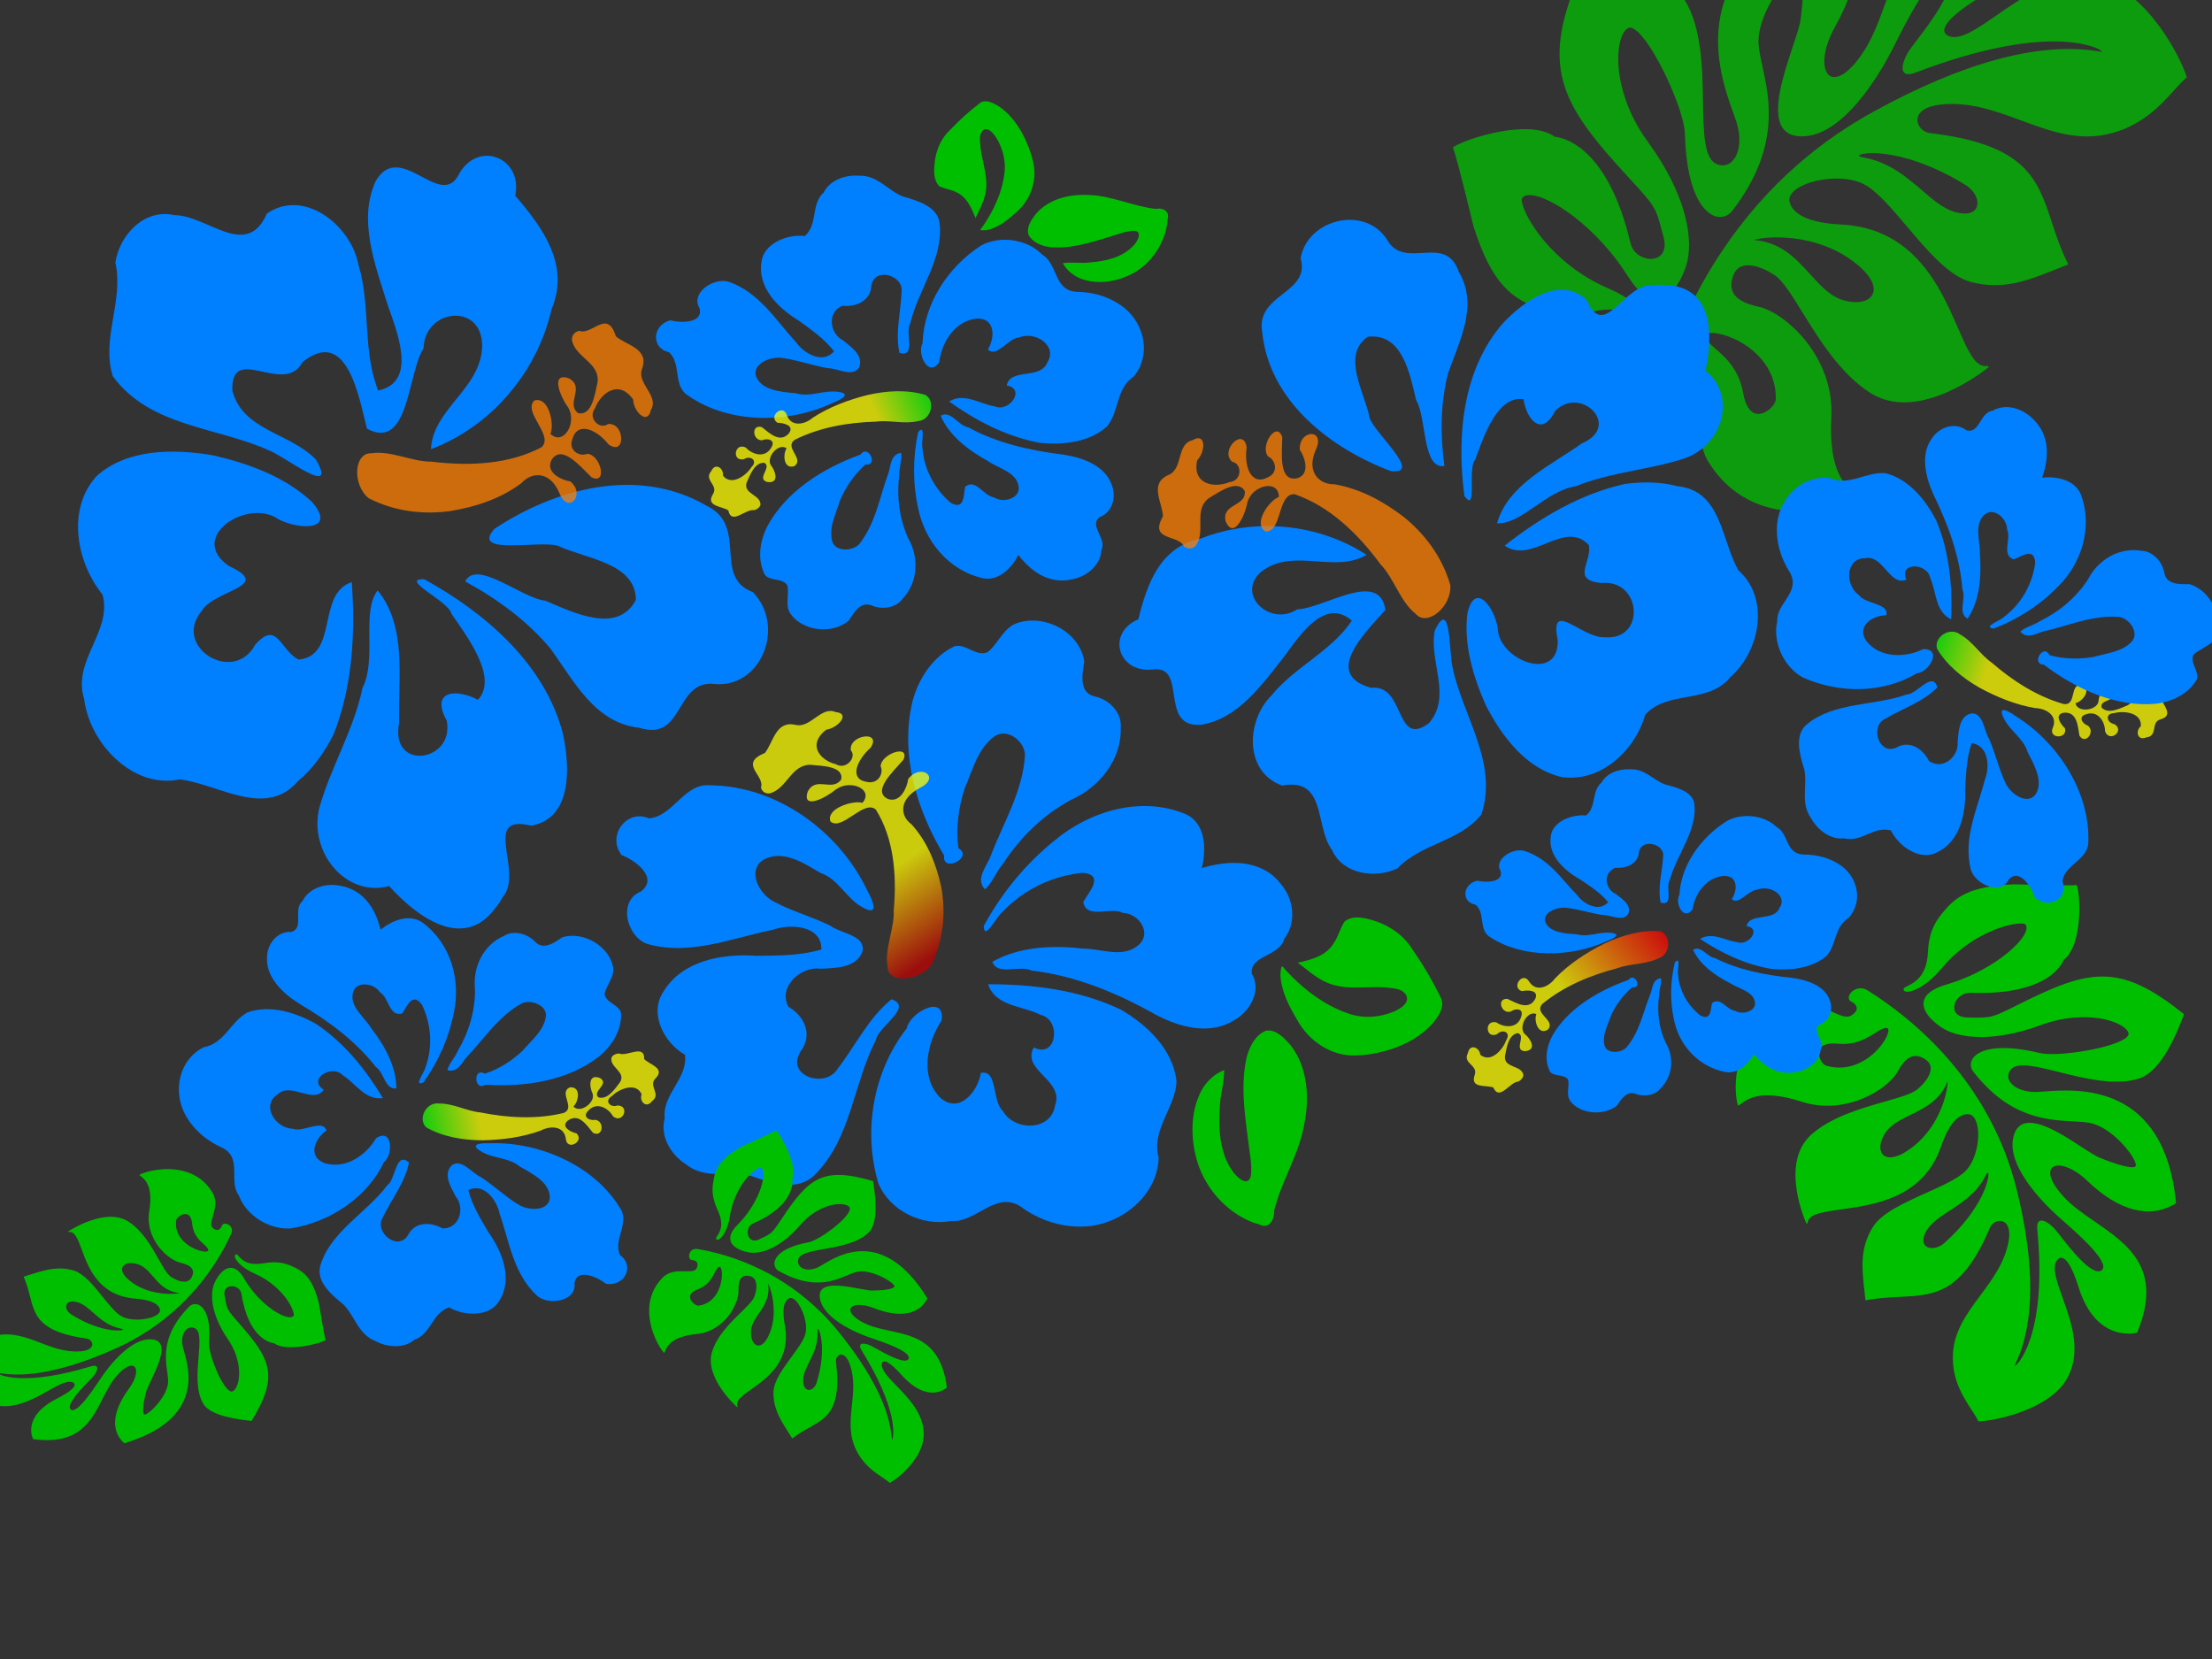 <?xml version="1.0"?><svg width="640" height="480" xmlns="http://www.w3.org/2000/svg">
 <rect width="100%" height="100%" fill="#333333" stroke="none"/>
 <title>hibiscus</title>
 <defs>
  <linearGradient id="svg_32" x1="0.43" y1="0.762" x2="0.426" y2="1">
   <stop stop-color="#ffff00" offset="0"/>
   <stop stop-color="#00ff00" stop-opacity="0.996" offset="0.992"/>
   <stop stop-color="#0000ff" offset="1"/>
  </linearGradient>
  <linearGradient id="svg_41" x1="0.496" y1="0.531" x2="0.492" y2="0.984">
   <stop stop-color="#ffff00" offset="0"/>
   <stop stop-color="#ff0000" stop-opacity="0.996" offset="1"/>
  </linearGradient>
  <linearGradient id="svg_42" spreadMethod="pad" x1="0.523" y1="0" x2="0.547" y2="0.949">
   <stop stop-color="#ffff00" stop-opacity="0.996" offset="0.66"/>
   <stop stop-color="#bf0000" stop-opacity="0.996" offset="1"/>
  </linearGradient>
 </defs>
 <g>
  <title>Layer 1</title>
  <g fill="#89a02c" transform="rotate(176.962 568.39,333.996) " id="svg_52">
   <g fill="#89a02c" id="svg_53">
    <g fill="#89a02c" id="svg_54">
     <g fill="#89a02c" id="svg_55">
      <path d="m573.529,317.961c-3.826,2.218 -8.163,4.733 -10.884,9.53c-0.501,0.882 -0.747,0.884 -0.749,0.884l-0.002,-0.001c-0.01,-0.004 -0.046,-0.035 -0.074,-0.143c-0.381,-1.427 2.206,-10.282 13.759,-19.547c1.782,-1.428 4.198,-1.695 5.385,-0.595c1.002,0.929 0.822,2.577 -0.493,4.521c-1.48,2.184 -4.133,3.723 -6.942,5.351m-0.487,33.146c1.041,-3.249 4.351,-11.276 12.594,-15.638c2.802,-1.481 5.159,-1.599 6.307,-0.313c1.101,1.235 0.818,3.536 -0.722,5.865c-1.73,2.617 -4.735,3.896 -7.917,5.252c-4.306,1.835 -8.757,3.735 -11.129,9.081c-0.016,-0.583 0.161,-2.041 0.867,-4.247m19.28,19.349c-1.425,0.807 -2.551,1.444 -3.511,1.22c-0.176,-0.04 -0.279,-0.149 -0.324,-0.345c-0.246,-1.046 1.223,-3.747 3.801,-6.1c2.052,-1.872 7.592,-5.961 14.705,-3.488c1.019,0.356 2.32,2.639 1.854,4.351c-0.444,1.626 -2.368,2.277 -5.419,1.834c-5.282,-0.769 -8.649,1.136 -11.107,2.528m-55.573,18.254l-0.002,0.004l0.002,-0.004zm-4.922,-76.093c3.098,2.39 6.026,4.649 8.243,7.245c4.207,4.93 4.374,7.884 3.24,8.913c-1.554,1.411 -5.83,0.151 -10.03,-4.346c-8.642,-9.248 -17.58,-12.033 -25.166,-7.841c-0.069,0.038 -0.11,0.111 -0.106,0.188c1.549,34.956 26.827,34.378 36.343,34.16l2.037,-0.023c4.473,0.101 7.218,1.973 7.954,3.783c0.436,1.073 0.222,2.134 -0.619,3.071c-1.997,2.221 -7.519,0.525 -13.913,-1.442c-7.017,-2.157 -15.75,-4.84 -22.795,-3.154c-4.81,1.152 -9.436,6.977 -14.142,17.811c-0.034,0.078 -0.015,0.168 0.046,0.223c17.896,16.089 26.814,14.326 47.739,5.187c7.679,-3.355 7.898,-3.341 13.509,-2.976l1.165,0.074c1.798,0.113 3.058,0.775 3.55,1.864c0.437,0.97 0.23,2.237 -0.541,3.31c-0.969,1.35 -2.528,2.067 -4.172,1.921c-22.683,-2.022 -27.049,7.222 -27.403,8.079c-5.729,3.921 -5.86,18.03 -4.999,21.287c0.025,0.089 0.108,0.148 0.202,0.14c2.028,-0.176 17.68,1.157 17.837,1.171c13.545,0.167 17.437,-2.96 21.458,-7.397c2.806,-3.095 4.14,-6.278 4.604,-10.99c0.679,-6.857 4.358,-8.463 6.333,-9.327c0.812,-0.355 1.399,-0.611 1.232,-1.131c-0.06,-0.186 -0.23,-0.427 -0.7,-0.519c-1.672,-0.329 -6.192,1.414 -10.579,6.201c-7.983,8.704 -18.554,11.826 -23.34,11.75c-0.967,-0.015 -1.439,-0.181 -1.559,-0.332c-0.346,-0.436 -0.38,-1.048 -0.098,-1.82c1.455,-3.989 11.241,-11.384 23.873,-14.365c4.044,-0.956 6.334,-2.496 6.804,-4.58c0.769,-3.41 -3.56,-6.862 -4.905,-7.839c-4.473,-3.249 -14.347,-5.142 -28.643,-0.713c-9.79,3.03 -18.807,1.458 -23.041,-1.284c-1.275,-0.826 -2.025,-1.709 -2.111,-2.484c-0.037,-0.341 0.156,-0.695 0.576,-1.051c3.494,-2.969 20.284,-4.757 25.372,-3.253c14.518,4.294 18.562,0.654 19.456,-0.564c0.84,-1.146 0.872,-2.569 0.086,-3.715c-9.659,-14.032 -20.703,-15.196 -28.011,-15.966c-1.942,-0.205 -3.618,-0.381 -5.03,-0.744c-5.999,-1.545 -11.938,-9.597 -12.495,-12.404c-0.083,-0.42 -0.05,-0.718 0.094,-0.837c1.043,-0.868 6.588,1.325 10.062,3.01c1.091,0.441 2.982,1.82 5.171,3.416c5.081,3.703 12.04,8.776 16.296,7.654c1.204,-0.318 2.132,-1.116 2.757,-2.372c4.255,-8.543 -7.432,-21.215 -11.115,-24.896l-1.43,-1.41c-3.932,-3.859 -11.252,-11.04 -10.904,-14.014c0.046,-0.395 0.228,-0.691 0.557,-0.907c2.738,-1.796 8.87,7.007 11.488,10.767l1.288,1.799c1.064,1.339 3.089,3.152 4.301,2.664c0.627,-0.253 0.915,-1.042 0.859,-2.346c-1.273,-29.463 7.001,-37.857 7.949,-38.717c0.414,-0.376 0.631,-0.473 0.743,-0.502c-0.063,0.182 -0.25,0.533 -0.454,0.915c-6.047,11.266 -7.056,27.951 -3.003,49.588c6.037,32.224 27.724,51.614 40.113,60.305c1.756,1.236 3.354,0.611 3.96,0.285c0.957,-0.515 1.604,-1.384 1.608,-2.162c0.004,-0.512 -0.275,-0.929 -0.783,-1.177c-0.445,-0.218 -1.363,-0.966 -1.364,-1.892c-0.001,-0.73 0.572,-1.422 1.699,-2.052c1.355,-0.759 3.152,0.169 5.428,1.343c3.004,1.55 6.742,3.478 11.253,2.358c6.213,-1.54 10.947,-4.937 14.07,-10.097c4.208,-6.953 4.099,-14.942 3.388,-17.722c-0.015,-0.061 -0.056,-0.111 -0.113,-0.133c-0.058,-0.022 -0.12,-0.016 -0.173,0.018l-0.591,0.377c-2.167,1.425 -6.203,4.076 -17.68,-0.31c-12.435,-4.755 -25.109,2.308 -28.133,7.268c-1.511,2.477 -2.997,3.836 -4.542,4.154c-1.191,0.245 -2.414,-0.13 -3.742,-1.146c-0.899,-0.687 -1.341,-1.543 -1.315,-2.542c0.048,-1.78 1.609,-3.986 4.178,-5.904c1.677,-1.253 5.372,-2.096 9.652,-3.072c6.927,-1.581 15.549,-3.546 21.606,-8.329c9.88,-7.798 2.959,-25.41 2.888,-25.587c-0.033,-0.082 -0.117,-0.13 -0.206,-0.117c-0.089,0.014 -0.16,0.085 -0.172,0.174c-0.367,2.582 -4.426,2.93 -10.044,3.411c-9.494,0.813 -23.841,2.043 -29.709,16.678c-3.245,8.095 -6.599,9.041 -8.31,8.885c-1.35,-0.125 -1.986,-1.444 -2.281,-2.527c-1.088,-3.989 0.571,-11.196 4.263,-14.164c2.449,-1.969 6.743,-3.633 11.291,-5.397c6.543,-2.537 13.31,-5.159 16.057,-9.147c4.081,-5.921 3.729,-11.814 3.357,-18.05l-0.149,-2.737c-0.004,-0.053 -0.028,-0.104 -0.069,-0.138c-0.041,-0.033 -0.095,-0.049 -0.148,-0.042c-3.507,0.481 -6.673,0.467 -9.734,0.454c-10.078,-0.044 -18.039,-0.079 -27.144,18.63c-0.657,1.349 -2.277,2.094 -3.613,1.661c-1.682,-0.544 -2.282,-2.683 -1.604,-5.719c1.365,-6.111 5.224,-10.773 8.953,-15.281c4.414,-5.334 8.584,-10.372 8.98,-17.592c0.375,-6.829 -2.476,-11.747 -4.556,-15.338c-0.748,-1.291 -1.395,-2.406 -1.803,-3.424c-0.029,-0.072 -0.097,-0.118 -0.174,-0.119c-4.955,-0.066 -20.303,2.344 -25.91,10.683c-5.06,7.529 -2.354,16.551 -0.179,23.801c1.372,4.575 2.557,8.526 1.216,10.611c-0.201,0.313 -0.753,1.029 -1.527,0.924c-1.061,-0.144 -2.697,-1.784 -4.477,-8.773c-4.148,-16.298 -15.642,-14.164 -16.129,-14.064c-0.063,0.012 -0.117,0.055 -0.145,0.114c-8.472,17.948 1.242,25.442 10.636,32.691" fill="#00bf00" id="svg_56"/>
     </g>
    </g>
   </g>
  </g>
  <path transform="rotate(-39.044 270.896,280.112) " d="m182.556,264.313c3.686,-5.841 12.468,-4.615 16.073,-10.544c-2.511,-6.452 -0.657,-15.862 6.688,-18.116c9.966,-3.566 20.311,2.23 27.445,8.937c4.922,3.895 9.852,7.983 15.718,10.387c4.513,-5.38 -2.288,-11.495 -7.254,-13.235c-10.806,-5.652 -23.695,-9.318 -30.94,-19.871c-3.186,-5.389 1.283,-14.941 8.18,-12.821c6.727,0.238 4.329,-8.353 2.32,-11.698c0.155,-7.141 9.673,-9.507 12.884,-3.207c6.036,3.915 14.293,-1.664 19.799,3.711c14.956,12.432 20.625,34.038 15.984,52.616c-0.516,3.082 -1.985,7.679 -3.993,2.66c-2.166,-4.95 -0.242,-10.868 -3.262,-15.563c-1.921,-5.24 -4.164,-12.298 -10.509,-13.323c-5.69,-0.516 -7.066,7.074 -5.175,11.26c2.275,5.488 5.833,10.365 8.313,15.781c0.911,3.669 6.236,8.496 2.55,11.611c-4.44,2.703 -9.095,-1.22 -12.614,-3.742c-3.869,-4.235 -12.949,-3.688 -14.126,2.684c1.9,5.104 0.464,10.801 -5.519,12.304c-7.694,2.658 -1.274,12.87 5.256,10.607c8.214,-1.949 16.181,-5.799 24.786,-5.811c3.674,5.866 -7.982,3.653 -10.993,6.353c-13.078,5.691 -23.451,17.646 -38.251,19.117c-7.033,0.755 -11.297,-6.047 -14.437,-11.266c-3.833,-5.1 -11.158,-7.63 -12.533,-14.439c-1.735,-4.897 -0.868,-11.227 3.609,-14.391l-0,0zm110.633,-8.094c2.125,-15.273 8.491,-30.859 21.054,-40.446c5.507,-3.975 12.643,-6.289 19.402,-4.682c3.179,1.484 2.859,6.32 6.347,7.371c4.063,0.06 8.077,-2.736 12.162,-1.08c7.815,3.021 12.232,13.348 7.891,20.789c-2.506,2.287 -6.927,5.789 -4.162,9.574c2.795,3.314 3.459,8.797 0.196,12.043c-5.5,7.285 -15.771,9.449 -24.275,7.053c-8.934,-1.662 -18.21,-0.815 -26.832,1.968c-2.854,0.482 -6.539,2.63 -8.771,2.422c-0.367,-4.022 4.424,-4.766 7.132,-6.287c8.957,-5.229 19.281,-8.749 26.396,-16.627c2.327,-3.221 0.994,-9.172 -3.395,-9.665c-6.06,-0.406 -11.098,3.562 -16.205,6.192c-4.929,3.19 -9.33,7.315 -12.407,12.345c1.907,4.921 -8.374,2.695 -4.532,-0.97l0,0zm11.599,66.795c-5.684,-11.905 -15.025,-21.623 -25.187,-29.839c-2.424,6.394 3.906,11.128 6.202,16.434c3.917,4.855 -4.364,12.973 -7.442,6.094c-7.061,2.807 0.95,12.934 -5.767,16.882c-5.597,5.144 -13.906,-1.544 -12.767,-8.243c-0.758,-4.093 6.538,-10.345 1.97,-12.568c-3.947,3.604 -12.308,5.411 -13.596,-1.683c-0.976,-8.479 6.965,-14.959 14.34,-17.232c5.869,-5.445 -5.753,-7.613 -9.247,-4.614c-15.422,3.558 -28.707,15.138 -34.654,29.749c-2.388,8.242 2.011,17.552 9.431,21.602c5.125,4.979 15.377,1.311 18.238,9.165c1.704,6.739 5.489,12.627 11.162,16.69c8.507,6.045 21.805,6.024 28.882,-2.251c3.267,-7.572 12.84,-8.137 17.876,-13.834c5.067,-7.839 3.722,-18.073 0.56,-26.352l0,-0zm57.902,-4.773c-2.358,-6.037 -8.138,-9.843 -13.895,-12.24c4.405,-3.293 9.007,-9.195 6.286,-14.901c-6.53,-12.366 -21.062,-18.389 -34.558,-18.114c-10.684,-0.001 -21.405,2.206 -31.254,6.298c-2.949,3.691 4.976,0.037 6.747,0.28c8.723,-1.218 17.892,0.957 25.171,5.829c4.623,4.552 -2.21,5.408 -5.235,6.669c-2.473,4.636 5.386,5.91 7.003,9.723c3.446,2.99 2.854,9.928 -2.495,9.989c-5.927,0.156 -8.907,-5.939 -12.944,-9.247c-6.272,-6.354 -13.864,-12.077 -22.862,-13.633c-1.49,4.199 5.659,5.629 7.233,9.159c9.05,9.252 15.226,20.837 19.954,32.779c3.022,7.017 8.29,14.252 16.445,15.269c5.105,0.933 11.726,-1.545 12.504,-7.237c2.84,-4.534 9.371,1.194 13.605,-1.897c5.742,-1.406 9.351,-7.028 9.276,-12.759c0.073,-2.027 -0.234,-4.077 -0.98,-5.967l0,0z" id="path6656" fill="#007fff"/>
  <path transform="rotate(-31.74 253.8,241.409) " id="path6658" d="m232.314,212.203c2.96,-2.419 -2.03,-9.274 6.266,-7.922c3.793,-1.389 7.593,-6.4 11.839,-2.21c3.111,3.141 9.181,-0.849 11.786,2.941c3.497,2.597 -1.763,4.282 -5.059,2.883c-7.266,0.844 -5.888,6.908 -2.849,9.941c1.52,3.059 6.287,1.589 5.807,-1.116c1.806,-4.164 10.814,-0.233 5.287,2.364c-5.341,0.95 -10.183,4.406 -6.136,7.853c2.416,2.405 5.577,0.372 5.742,-1.742c2.049,-3.082 10.816,-0.979 6.594,1.853c-4.58,1.394 -12.664,2.986 -9.712,7.35c2.503,2.972 6.603,-0.186 7.985,-1.899c5.494,-2.094 8.396,4.654 1.472,3.982c-7.027,-0.492 -9.115,3.972 -7.572,7.636c1.257,6.698 0.082,13.521 -2.248,20.071c-2.533,6.429 -6.876,12.811 -14.131,17.561c-5.664,2.298 -13.827,-2.064 -11.177,-6.138c1.773,-4.815 7.56,-8.402 10.117,-13.009c6.392,-8.542 10.957,-17.88 10.91,-27.459c-1.249,-4.485 -11.695,0.236 -12.977,-4.035c0.909,-3.992 9.072,-1.679 10.696,0.304c4.955,-1.541 0.724,-7.661 -4.41,-7.349c-3.974,0.572 -11.552,-0.111 -7.399,-3.701c4.504,-2.78 5.994,3.846 10.174,2.058c2.616,-2.884 -2.546,-6.144 -5.307,-8.252c-4.802,-3.08 -9.451,2.34 -14.461,0.794c-1.272,-0.656 -1.531,-1.774 -1.237,-2.758z" fill="url(#svg_42)" opacity="0.75"/>
  <g id="g3876" fill="#89a02c" opacity="0.75" transform="rotate(71.503 525.007,59.181) ">
   <g id="g3878" fill="#89a02c" transform="rotate(-68.209 524.994,59.172) ">
    <g id="g3884" fill="#89a02c">
     <g id="g3886" fill="#89a02c">
      <path id="path3894" d="m555.768,53.283c-4.656,-3.554 -9.935,-7.582 -17.294,-8.491c-1.354,-0.168 -1.476,-0.467 -1.477,-0.47l0,-0.003c0,-0.014 0.022,-0.073 0.144,-0.161c1.608,-1.183 14.007,-2.477 31.293,6.962c2.665,1.456 4.18,4.271 3.376,6.272c-0.679,1.69 -2.839,2.299 -5.925,1.671c-3.468,-0.708 -6.698,-3.172 -10.116,-5.781m-41.921,16.069c4.593,-0.363 16.303,-0.359 25.809,7.507c3.23,2.674 4.527,5.492 3.471,7.538c-1.016,1.965 -4.047,2.776 -7.727,2.067c-4.135,-0.795 -7.21,-3.819 -10.467,-7.02c-4.408,-4.332 -8.969,-8.808 -16.849,-9.015c0.725,-0.313 2.645,-0.83 5.763,-1.077m-14.926,33.254c-1.71,-1.333 -3.06,-2.387 -3.247,-3.671c-0.036,-0.234 0.052,-0.416 0.275,-0.569c1.196,-0.826 5.309,-0.392 9.526,1.572c3.355,1.562 11.2,6.268 11.56,16.191c0.05,1.422 -2.187,4.158 -4.567,4.45c-2.262,0.276 -4.019,-1.745 -4.95,-5.69c-1.61,-6.832 -5.648,-9.982 -8.597,-12.282m-50.066,-58.637l-0.006,0l0.006,0zm93.289,-44.262c-1.494,4.982 -2.906,9.69 -5.09,13.701c-4.147,7.612 -7.78,9.301 -9.628,8.435c-2.533,-1.187 -3.034,-7.039 0.572,-14.424c7.413,-15.195 6.555,-27.502 -2.417,-34.652c-0.081,-0.065 -0.193,-0.078 -0.288,-0.035c-43.203,19.465 -30.144,50.02 -25.227,61.522l1.022,2.475c2.055,5.509 1.041,9.799 -0.877,11.609c-1.137,1.071 -2.576,1.343 -4.164,0.788c-3.767,-1.32 -4.328,-8.912 -4.974,-17.702c-0.71,-9.647 -1.597,-21.653 -7.154,-29.402c-3.794,-5.29 -13.377,-8.006 -29.298,-8.303c-0.114,-0.002 -0.219,0.066 -0.258,0.169c-11.502,29.926 -4.934,39.923 16.767,60.862c7.966,7.683 8.054,7.958 10.332,14.988l0.475,1.459c0.735,2.251 0.517,4.122 -0.612,5.268c-1.006,1.02 -2.701,1.405 -4.426,1.004c-2.17,-0.504 -3.833,-2.046 -4.451,-4.125c-8.524,-28.696 -22.278,-29.376 -23.528,-29.377c-7.726,-5.019 -25.533,1.913 -29.207,4.602c-0.1,0.075 -0.134,0.207 -0.078,0.317c1.211,2.386 7.17,22.157 7.229,22.355c6.398,16.613 12.229,19.79 19.77,22.466c5.26,1.868 9.914,1.896 16.066,0.094c8.953,-2.619 12.768,1.063 14.818,3.039c0.842,0.813 1.451,1.4 2.023,0.935c0.205,-0.167 0.424,-0.495 0.311,-1.115c-0.402,-2.206 -4.798,-6.845 -12.96,-9.792c-14.84,-5.366 -23.923,-16.695 -26.162,-22.574c-0.452,-1.188 -0.474,-1.847 -0.343,-2.07c0.379,-0.642 1.132,-0.991 2.241,-1.035c5.726,-0.229 19.8,7.994 29.711,21.91c3.175,4.455 6.229,6.474 9.079,6c4.664,-0.777 6.893,-7.795 7.465,-9.927c1.903,-7.092 -0.533,-20.092 -13.077,-35.311c-8.586,-10.424 -11.009,-22.216 -9.626,-28.762c0.417,-1.972 1.161,-3.331 2.094,-3.825c0.41,-0.217 0.95,-0.159 1.603,0.174c5.437,2.771 15.877,22.36 16.469,29.326c1.683,19.875 8.233,22.979 10.201,23.458c1.851,0.449 3.656,-0.227 4.714,-1.763c12.934,-18.84 9.01,-32.903 6.413,-42.208c-0.69,-2.473 -1.286,-4.607 -1.518,-6.512c-0.984,-8.097 6.245,-19.393 9.503,-21.483c0.488,-0.313 0.879,-0.422 1.099,-0.306c1.6,0.836 1.548,8.706 1.124,13.792c-0.023,1.553 -0.835,4.554 -1.773,8.027c-2.178,8.062 -5.163,19.104 -1.675,23.733c0.987,1.309 2.443,2.041 4.328,2.172c12.819,0.897 23.053,-19.734 25.885,-26.08l1.075,-2.453c2.934,-6.738 8.394,-19.281 12.304,-20.351c0.519,-0.142 0.98,-0.069 1.412,0.223c3.595,2.438 -4.484,14.347 -7.936,19.432l-1.634,2.476c-1.165,1.972 -2.457,5.354 -1.251,6.588c0.624,0.638 1.756,0.592 3.369,-0.132c36.429,-16.366 51.022,-10.489 52.566,-9.765c0.675,0.316 0.902,0.533 0.993,0.654c-0.26,0.014 -0.792,-0.037 -1.372,-0.094c-17.118,-1.715 -38.591,5.441 -63.824,21.266c-37.578,23.568 -51.381,59.78 -56.266,79.267c-0.697,2.764 0.868,4.4 1.574,4.975c1.114,0.909 2.523,1.261 3.503,0.875c0.646,-0.253 1.034,-0.803 1.098,-1.547c0.057,-0.652 0.549,-2.149 1.713,-2.616c0.918,-0.368 2.067,-0.017 3.409,1.042c1.616,1.272 1.326,3.931 0.96,7.299c-0.484,4.445 -1.085,9.975 2.525,14.917c4.968,6.807 11.549,10.876 19.561,12.093c10.797,1.64 20.79,-2.51 23.938,-4.776c0.069,-0.049 0.112,-0.123 0.112,-0.205c-0.001,-0.081 -0.038,-0.154 -0.107,-0.203l-0.762,-0.532c-2.849,-1.929 -8.152,-5.52 -8.236,-21.73c-0.087,-17.565 -15.151,-29.479 -22.865,-30.676c-3.853,-0.599 -6.286,-1.729 -7.439,-3.454c-0.888,-1.33 -1.014,-3.012 -0.384,-5.142c0.425,-1.442 1.286,-2.412 2.555,-2.882c2.262,-0.836 5.797,-0.04 9.463,2.13c2.394,1.416 5.257,5.502 8.572,10.233c5.367,7.659 12.045,17.191 21.015,22.178c14.626,8.136 33.398,-9.164 33.586,-9.339c0.087,-0.081 0.107,-0.209 0.046,-0.31c-0.06,-0.102 -0.185,-0.152 -0.303,-0.122c-3.426,0.851 -5.843,-3.928 -9.19,-10.541c-5.655,-11.176 -14.2,-28.066 -35.466,-27.868c-11.762,0.11 -14.589,-3.507 -15.227,-5.674c-0.502,-1.711 0.846,-3.15 2.065,-4.055c4.485,-3.333 14.359,-4.932 19.891,-1.919c3.67,1.999 7.859,6.402 12.295,11.064c6.382,6.709 12.981,13.648 19.336,14.996c9.437,2.003 16.675,-1.39 24.336,-4.978l3.369,-1.558c0.065,-0.031 0.117,-0.086 0.14,-0.154c0.022,-0.067 0.015,-0.14 -0.019,-0.202c-2.316,-4.038 -3.843,-7.908 -5.32,-11.65c-4.861,-12.32 -8.701,-22.052 -36.67,-23.757c-2.016,-0.123 -3.744,-1.726 -3.852,-3.573c-0.136,-2.326 2.26,-4.133 6.41,-4.832c8.351,-1.406 16.096,0.959 23.584,3.243c8.861,2.705 17.23,5.26 26.503,2.114c8.771,-2.976 13.565,-8.927 17.065,-13.271c1.259,-1.562 2.346,-2.912 3.426,-3.922c0.077,-0.071 0.101,-0.178 0.065,-0.273c-2.334,-6.08 -12.852,-23.597 -26.075,-26.246c-11.936,-2.389 -21.963,5.448 -30.018,11.747c-5.084,3.974 -9.475,7.407 -12.75,6.818c-0.491,-0.088 -1.661,-0.401 -1.908,-1.399c-0.336,-1.367 0.927,-4.188 8.849,-9.873c18.472,-13.255 10.181,-26.208 9.818,-26.752c-0.046,-0.071 -0.126,-0.115 -0.214,-0.119c-26.704,-1.315 -31.389,14.306 -35.922,29.414" fill="#00bf00"/>
     </g>
    </g>
   </g>
  </g>
  <path transform="rotate(138.396 105.832,151.348) " id="path7488" d="m88.078,254.741c-7.117,-6.275 -6.913,-23.6 -20.306,-17.424c-12.931,-1.566 -16.023,-18.667 -9.918,-28.812c5.222,-11.25 15.508,-19.045 19.835,-30.845c-10.181,-5.84 -15.339,9.018 -18.476,16.624c-4.949,10.961 -9.861,24.247 -21.287,29.17c-13.198,4.337 -8.414,-18.754 -19.098,-14.57c-10.779,3.951 -17.337,-8.511 -8.227,-15.434c0.189,-12.353 1.501,-25.524 13.872,-31.463c15.284,-10.963 35.642,-13.832 53.063,-7.17c-8.188,8.394 -22.517,3.444 -30.867,12.46c-8.564,9.513 5.316,19.205 13.085,10.782c8.327,-2.301 22.881,-19.563 27.693,-6.511c-4.18,8.142 -15.521,26.024 1.163,26.775c10.54,-3.945 11.71,18.116 20.622,7.34c5.521,-10.627 -4.414,-20.274 -4.82,-30.998c2.628,-12.666 6.056,6.087 8.186,10.554c6.659,15.32 21.479,28.176 19.754,46.506c-4.726,10.484 -16.849,14.096 -22.413,24.127c-6.207,5.139 -16.672,6.158 -21.86,-1.11l0,0zm-9.008,-129.357c-20.608,-2.92 -43.221,-13.845 -50.376,-35.949c-5.023,-12.274 12.496,-16.381 6.666,-27.345c-0.675,-13.675 16.609,-22.55 25.947,-12.529c7.801,8.617 17.674,-6.905 24.706,5.003c8.653,9.552 5.124,22.642 3.967,34.131c-0.309,10.585 2.006,21.079 5.548,30.933c-6.818,2.797 -9.03,-14.625 -13.619,-19.525c-3.797,-7.937 -9.1,-21.259 -19.748,-17.26c-7.156,8.093 3.093,18.699 6.429,26.614c2.738,4.783 21.085,14.743 10.481,15.927l0,0l-0,0zm74.332,-13.562c-13.245,6.652 -24.067,17.563 -33.207,29.45c9.928,4.321 16.942,-13.471 26.411,-6.533c2.183,5.641 -3.122,12.746 6.552,11.537c12.383,-4.566 18.392,15.594 5.027,17.595c-6.98,2.115 -20.211,-8.588 -14.535,4.392c3.738,14.434 -17.219,11.314 -19.675,0.663c-2.223,-5.924 -10.388,-14.072 -10.583,-2.683c0.989,10.688 6.436,20.69 12.505,29.177c7.262,8.991 17.288,17.872 29.063,17.813c12.608,-1.245 20.956,-14.301 21.571,-26.808c4.989,-9.943 19.139,-8.275 23.998,-18.986c7.432,-10.739 6.777,-28.968 -5.23,-35.815c-7.581,-8.646 -11.019,-25.036 -25.292,-23.071c-5.681,-0.196 -11.318,1.171 -16.607,3.268l-0,0zm-5.311,-67.703c-9.554,1.223 -11.286,22.466 -19.948,9.96c-10.347,-6.273 -19.639,5.276 -24.442,13.716c-9.587,18.575 -6.488,41.23 0.267,60.19c5.492,5.074 -1.149,-9.571 0.757,-12.696c0.938,-7.691 2.074,-22.968 10.798,-23.71c2.332,6.391 8.498,11.384 10.743,1.499c6.158,-10.568 22.193,-0.121 10.72,8.653c-8.085,9.63 -20.21,19.164 -20.794,32.774c7.685,-1.399 13.192,-14.668 21.994,-18.18c9.981,-7.419 21.962,-10.98 32.298,-17.591c10.844,-7.324 11.755,-24.543 0.027,-30.408c-0.086,-11.818 -3.427,-28.204 -18.494,-25.223l-1.995,0.396l-1.929,0.62l0,0l-0,0z" fill="#007fff"/>
  <path transform="rotate(152.661 148.975,129.53) " d="m116.918,151.016c-2.655,-2.96 -10.18,2.03 -8.695,-6.266c-1.525,-3.793 -7.025,-7.593 -2.426,-11.839c3.447,-3.111 -0.931,-9.181 3.228,-11.786c2.851,-3.497 4.701,1.763 3.165,5.059c0.926,7.266 7.582,5.888 10.911,2.849c3.357,-1.52 1.744,-6.287 -1.225,-5.807c-4.571,-1.806 -0.255,-10.814 2.595,-5.287c1.043,5.341 4.836,10.183 8.619,6.136c2.64,-2.416 0.408,-5.577 -1.912,-5.742c-3.383,-2.049 -1.074,-10.816 2.034,-6.594c1.53,4.58 3.277,12.664 8.067,9.712c3.262,-2.503 -0.204,-6.603 -2.085,-7.985c-2.299,-5.494 5.109,-8.396 4.371,-1.472c-0.54,7.027 4.36,9.115 8.381,7.572c7.351,-1.257 14.841,-0.082 22.03,2.248c7.057,2.533 14.062,6.876 19.275,14.131c2.523,5.664 -2.265,13.827 -6.737,11.177c-5.285,-1.773 -9.222,-7.56 -14.279,-10.117c-9.376,-6.392 -19.625,-10.956 -30.139,-10.91c-4.923,1.249 0.258,11.695 -4.429,12.977c-4.382,-0.909 -1.843,-9.072 0.334,-10.696c-1.691,-4.955 -8.408,-0.724 -8.067,4.41c0.628,3.974 -0.122,11.552 -4.062,7.399c-3.051,-4.504 4.222,-5.994 2.259,-10.174c-3.166,-2.616 -6.744,2.545 -9.057,5.307c-3.381,4.802 2.569,9.451 0.872,14.461c-0.72,1.272 -1.948,1.531 -3.027,1.237l0,0z" id="path7490" fill="#ff7f00" opacity="0.75"/>
  <path transform="rotate(-9.225 381.162,309.724) " d="m392.824,307.222c-6.777,-0.804 -12.69,-6.097 -15.065,-12.834c-1.714,-4.29 -3.249,-8.963 -2.726,-13.687c0.345,-1.134 0.641,-3.64 1.525,-1.407c4.192,6.395 9.545,12.132 16.155,15.633c4.023,2.179 8.758,2.551 13.124,1.498c1.882,-0.527 5.297,-1.78 4.004,-4.494c-1.189,-2.06 -3.75,-2.209 -5.737,-2.86c-5.682,-1.247 -11.965,-0.862 -16.929,-4.551c-2.507,-1.795 -4.477,-4.265 -6.618,-6.502c3.92,-0.174 8.305,-0.585 11.144,-3.844c1.646,-1.704 2.557,-4.03 4.172,-5.762c2.852,-1.529 6.112,0.004 8.762,1.327c4.06,2.099 7.574,5.545 9.379,10.002c2.359,4.946 4.339,10.102 5.911,15.39c0.381,2.708 -1.794,4.815 -3.552,6.409c-5.67,4.63 -13.075,6.071 -20.074,5.972c-1.163,-0.037 -2.323,-0.133 -3.477,-0.291m-37.059,42.963c-7.419,-4.326 -12.67,-12.727 -13.31,-21.744c-0.518,-6.582 0.893,-13.672 4.993,-18.78c1.875,-2.181 4.37,-3.803 7.111,-4.368c-0.545,3.678 -2.362,6.969 -2.997,10.631c-1.359,5.909 -2.084,12.505 0.493,18.163c0.749,1.915 3.756,6.047 5.198,2.727c0.983,-3.307 0.713,-6.864 0.894,-10.293c0.249,-8.11 0.415,-16.538 3.535,-24.084c1.351,-2.885 3.552,-5.81 6.664,-6.46c2.973,0.02 4.894,2.977 6.372,5.363c3.679,6.701 3.047,15.073 0.573,22.106c-2.846,8.966 -9.359,15.845 -13.014,24.364c-0.213,2.705 -2.46,5.095 -4.878,3.163c-0.554,-0.24 -1.096,-0.511 -1.634,-0.787l0,0z" id="path6662" fill="#00bf00"/>
  <path transform="rotate(-102.653 483,269) " d="m528.891,259.235c-1.915,-3.61 -6.477,-2.853 -8.35,-6.517c1.305,-3.987 0.341,-9.804 -3.474,-11.196c-5.177,-2.204 -10.551,1.378 -14.257,5.524c-2.557,2.407 -5.118,4.934 -8.165,6.419c-2.344,-3.325 1.189,-7.105 3.768,-8.18c5.614,-3.493 12.309,-5.759 16.073,-12.282c1.655,-3.33 -0.667,-9.235 -4.25,-7.924c-3.494,0.147 -2.249,-5.163 -1.205,-7.23c-0.081,-4.414 -5.025,-5.876 -6.693,-1.982c-3.135,2.42 -7.425,-1.029 -10.285,2.294c-7.77,7.684 -10.714,21.037 -8.303,32.52c0.268,1.905 1.031,4.746 2.074,1.644c1.125,-3.059 0.126,-6.717 1.695,-9.619c0.998,-3.239 2.163,-7.601 5.459,-8.234c2.956,-0.319 3.671,4.372 2.689,6.959c-1.182,3.392 -3.03,6.406 -4.318,9.754c-0.473,2.268 -3.239,5.251 -1.324,7.176c2.306,1.671 4.725,-0.754 6.553,-2.313c2.01,-2.617 6.727,-2.279 7.338,1.659c-0.987,3.155 -0.241,6.676 2.867,7.605c3.997,1.643 0.662,7.955 -2.73,6.555c-4.267,-1.204 -8.406,-3.584 -12.876,-3.592c-1.909,3.625 4.147,2.258 5.71,3.926c6.794,3.518 12.182,10.906 19.87,11.815c3.654,0.466 5.869,-3.737 7.499,-6.963c1.991,-3.152 5.796,-4.716 6.51,-8.924c0.901,-3.027 0.451,-6.939 -1.875,-8.894l0,0l0,0zm-57.472,-5.003c-1.104,-9.44 -4.411,-19.072 -10.937,-24.998c-2.861,-2.456 -6.568,-3.887 -10.079,-2.894c-1.651,0.917 -1.485,3.906 -3.297,4.556c-2.111,0.037 -4.196,-1.691 -6.318,-0.668c-4.06,1.867 -6.354,8.25 -4.099,12.849c1.302,1.413 3.599,3.578 2.162,5.917c-1.452,2.049 -1.797,5.437 -0.102,7.444c2.857,4.503 8.193,5.84 12.61,4.359c4.641,-1.027 9.46,-0.504 13.939,1.217c1.483,0.298 3.397,1.625 4.556,1.497c0.191,-2.486 -2.298,-2.946 -3.705,-3.886c-4.653,-3.232 -10.016,-5.407 -13.712,-10.276c-1.209,-1.991 -0.516,-5.669 1.764,-5.974c3.148,-0.251 5.765,2.201 8.418,3.827c2.56,1.971 4.847,4.521 6.445,7.63c-0.991,3.041 4.35,1.666 2.354,-0.599l0,0zm-6.025,41.283c2.953,-7.358 7.805,-13.364 13.084,-18.442c1.259,3.952 -2.029,6.877 -3.222,10.157c-2.035,3.001 2.267,8.018 3.866,3.767c3.668,1.735 -0.493,7.994 2.996,10.434c2.908,3.179 7.224,-0.954 6.632,-5.095c0.394,-2.53 -3.396,-6.394 -1.024,-7.768c2.05,2.228 6.394,3.344 7.063,-1.04c0.507,-5.241 -3.618,-9.246 -7.449,-10.65c-3.049,-3.365 2.988,-4.705 4.804,-2.852c8.011,2.199 14.913,9.356 18.002,18.386c1.241,5.094 -1.045,10.848 -4.899,13.351c-2.662,3.077 -7.988,0.81 -9.474,5.665c-0.885,4.165 -2.851,7.804 -5.798,10.315c-4.419,3.736 -11.327,3.723 -15.004,-1.391c-1.697,-4.68 -6.67,-5.029 -9.286,-8.55c-2.632,-4.845 -1.934,-11.17 -0.291,-16.287l0,-0zm-30.079,-2.95c1.225,-3.731 4.228,-6.083 7.218,-7.565c-2.288,-2.035 -4.679,-5.683 -3.265,-9.21c3.392,-7.643 10.941,-11.365 17.952,-11.196c5.55,-0.001 11.12,1.363 16.236,3.893c1.532,2.281 -2.585,0.023 -3.505,0.173c-4.532,-0.753 -9.295,0.591 -13.076,3.603c-2.402,2.813 1.148,3.343 2.72,4.122c1.284,2.865 -2.798,3.653 -3.638,6.009c-1.79,1.848 -1.483,6.136 1.296,6.174c3.079,0.097 4.627,-3.67 6.724,-5.715c3.258,-3.927 7.202,-7.464 11.876,-8.426c0.774,2.595 -2.94,3.479 -3.757,5.661c-4.701,5.718 -7.91,12.878 -10.366,20.259c-1.57,4.337 -4.307,8.809 -8.543,9.437c-2.652,0.576 -6.091,-0.955 -6.495,-4.473c-1.475,-2.802 -4.868,0.738 -7.068,-1.172c-2.983,-0.869 -4.858,-4.344 -4.819,-7.886c-0.038,-1.253 0.121,-2.52 0.509,-3.688l-0,0z" fill="#007fff" id="svg_8"/>
  <path transform="rotate(76.607 157.5,321.5) " id="svg_2" d="m146.251,296.645c1.55,-2.058 -1.063,-7.892 3.28,-6.741c1.986,-1.182 3.975,-5.447 6.198,-1.881c1.629,2.673 4.807,-0.722 6.17,2.503c1.831,2.21 -0.923,3.644 -2.648,2.454c-3.804,0.718 -3.083,5.878 -1.491,8.46c0.796,2.603 3.292,1.352 3.04,-0.949c0.945,-3.544 5.662,-0.198 2.768,2.012c-2.796,0.808 -5.331,3.749 -3.213,6.683c1.265,2.047 2.92,0.316 3.006,-1.482c1.073,-2.623 5.663,-0.833 3.452,1.577c-2.398,1.186 -6.63,2.541 -5.085,6.254c1.311,2.529 3.457,-0.158 4.181,-1.616c2.876,-1.782 4.396,3.961 0.771,3.389c-3.679,-0.419 -4.772,3.38 -3.964,6.498c0.658,5.7 0.043,11.507 -1.177,17.08c-1.326,5.471 -3.6,10.902 -7.398,14.944c-2.965,1.956 -7.239,-1.756 -5.851,-5.223c0.928,-4.097 3.958,-7.15 5.297,-11.071c3.346,-7.269 5.736,-15.216 5.712,-23.368c-0.654,-3.817 -6.123,0.2 -6.794,-3.434c0.476,-3.397 4.749,-1.429 5.6,0.259c2.594,-1.311 0.379,-6.519 -2.309,-6.254c-2.081,0.487 -6.048,-0.094 -3.874,-3.15c2.358,-2.366 3.138,3.273 5.326,1.751c1.37,-2.455 -1.333,-5.228 -2.778,-7.022c-2.514,-2.621 -4.948,1.992 -7.571,0.676c-0.666,-0.558 -0.802,-1.51 -0.648,-2.347z" fill="url(#svg_32)" opacity="0.75"/>
  <path transform="rotate(-129.188 451.5,288.5) " d="m440.251,263.645c1.55,-2.058 -1.063,-7.892 3.28,-6.741c1.986,-1.182 3.975,-5.447 6.198,-1.881c1.629,2.673 4.807,-0.722 6.17,2.503c1.831,2.21 -0.923,3.644 -2.648,2.454c-3.804,0.718 -3.083,5.878 -1.491,8.46c0.796,2.603 3.292,1.352 3.04,-0.949c0.945,-3.544 5.662,-0.198 2.768,2.012c-2.796,0.808 -5.331,3.749 -3.213,6.683c1.265,2.047 2.92,0.316 3.006,-1.482c1.073,-2.623 5.663,-0.833 3.452,1.577c-2.398,1.186 -6.63,2.541 -5.085,6.254c1.311,2.529 3.457,-0.158 4.181,-1.616c2.876,-1.782 4.396,3.961 0.771,3.389c-3.679,-0.419 -4.772,3.38 -3.964,6.498c0.658,5.7 0.043,11.507 -1.177,17.08c-1.326,5.471 -3.6,10.902 -7.398,14.944c-2.965,1.956 -7.239,-1.756 -5.851,-5.223c0.928,-4.097 3.958,-7.15 5.297,-11.071c3.346,-7.269 5.736,-15.216 5.712,-23.368c-0.654,-3.817 -6.123,0.2 -6.794,-3.434c0.476,-3.397 4.749,-1.429 5.6,0.259c2.594,-1.311 0.379,-6.519 -2.309,-6.254c-2.081,0.487 -6.048,-0.094 -3.874,-3.15c2.358,-2.366 3.138,3.273 5.326,1.751c1.37,-2.455 -1.333,-5.228 -2.778,-7.022c-2.514,-2.621 -4.948,1.992 -7.571,0.676c-0.666,-0.558 -0.802,-1.51 -0.648,-2.347z" fill="url(#svg_41)" id="svg_9" opacity="0.75"/>
  <path transform="rotate(-102.653 263.5,112.5) " id="svg_1" d="m324.445,100.38c-2.543,-4.481 -8.601,-3.541 -11.089,-8.089c1.733,-4.949 0.453,-12.169 -4.614,-13.897c-6.876,-2.736 -14.012,1.711 -18.934,6.856c-3.396,2.988 -6.797,6.125 -10.844,7.968c-3.113,-4.128 1.578,-8.819 5.004,-10.153c7.455,-4.336 16.347,-7.148 21.345,-15.244c2.198,-4.134 -0.885,-11.462 -5.643,-9.836c-4.641,0.182 -2.987,-6.408 -1.601,-8.974c-0.107,-5.479 -6.673,-7.293 -8.889,-2.46c-4.164,3.003 -9.861,-1.277 -13.659,2.847c-10.318,9.537 -14.229,26.112 -11.027,40.364c0.356,2.364 1.37,5.891 2.755,2.041c1.495,-3.797 0.167,-8.337 2.251,-11.939c1.325,-4.02 2.873,-9.434 7.25,-10.221c3.925,-0.396 4.875,5.427 3.57,8.638c-1.57,4.21 -4.024,7.951 -5.735,12.107c-0.629,2.815 -4.302,6.518 -1.759,8.907c3.063,2.074 6.274,-0.936 8.702,-2.871c2.669,-3.249 8.933,-2.829 9.745,2.059c-1.311,3.916 -0.32,8.286 3.807,9.439c5.308,2.039 0.879,9.873 -3.626,8.137c-5.667,-1.495 -11.163,-4.449 -17.099,-4.458c-2.535,4.5 5.507,2.802 7.584,4.874c9.022,4.366 16.179,13.537 26.389,14.666c4.852,0.579 7.794,-4.639 9.96,-8.642c2.644,-3.912 7.698,-5.853 8.646,-11.077c1.197,-3.757 0.599,-8.613 -2.49,-11.04l0,0zm-76.324,-6.21c-1.466,-11.717 -5.858,-23.673 -14.525,-31.028c-3.799,-3.049 -8.722,-4.824 -13.385,-3.592c-2.193,1.138 -1.973,4.848 -4.379,5.655c-2.803,0.046 -5.572,-2.099 -8.39,-0.829c-5.392,2.318 -8.438,10.24 -5.444,15.948c1.729,1.754 4.779,4.441 2.871,7.344c-1.928,2.543 -2.386,6.749 -0.135,9.239c3.794,5.589 10.88,7.248 16.747,5.411c6.163,-1.275 12.563,-0.626 18.511,1.51c1.969,0.37 4.511,2.017 6.051,1.858c0.253,-3.085 -3.052,-3.656 -4.92,-4.823c-6.179,-4.011 -13.302,-6.712 -18.21,-12.755c-1.605,-2.471 -0.686,-7.036 2.342,-7.415c4.181,-0.311 7.657,2.732 11.18,4.75c3.4,2.447 6.437,5.611 8.559,9.47c-1.316,3.775 5.777,2.068 3.127,-0.744l0,0zm-8.002,51.242c3.921,-9.133 10.365,-16.588 17.376,-22.891c1.672,4.906 -2.695,8.536 -4.279,12.607c-2.702,3.725 3.011,9.952 5.134,4.675c4.871,2.153 -0.655,9.922 3.979,12.951c3.861,3.946 9.594,-1.184 8.808,-6.323c0.523,-3.14 -4.51,-7.936 -1.359,-9.641c2.723,2.765 8.491,4.151 9.38,-1.291c0.674,-6.505 -4.805,-11.476 -9.893,-13.22c-4.049,-4.177 3.969,-5.84 6.379,-3.54c10.639,2.73 19.805,11.613 23.908,22.822c1.648,6.323 -1.388,13.465 -6.506,16.572c-3.536,3.82 -10.608,1.006 -12.582,7.031c-1.175,5.17 -3.787,9.687 -7.7,12.803c-5.869,4.638 -15.043,4.621 -19.925,-1.727c-2.254,-5.809 -8.858,-6.242 -12.333,-10.612c-3.495,-6.014 -2.568,-13.864 -0.386,-20.216l0,-0zm-39.946,-3.661c1.627,-4.631 5.615,-7.551 9.586,-9.39c-3.039,-2.526 -6.214,-7.054 -4.336,-11.431c4.505,-9.487 14.53,-14.107 23.841,-13.896c7.371,-0.001 14.767,1.692 21.561,4.832c2.034,2.832 -3.433,0.029 -4.655,0.215c-6.018,-0.934 -12.344,0.734 -17.365,4.472c-3.189,3.492 1.525,4.149 3.612,5.116c1.706,3.557 -3.716,4.534 -4.831,7.459c-2.377,2.294 -1.969,7.616 1.722,7.663c4.089,0.12 6.145,-4.556 8.93,-7.094c4.327,-4.874 9.565,-9.265 15.772,-10.458c1.028,3.221 -3.904,4.318 -4.99,7.026c-6.244,7.098 -10.504,15.985 -13.766,25.146c-2.085,5.383 -5.719,10.933 -11.345,11.714c-3.522,0.715 -8.09,-1.185 -8.626,-5.552c-1.959,-3.478 -6.465,0.916 -9.386,-1.455c-3.962,-1.079 -6.451,-5.392 -6.4,-9.788c-0.05,-1.555 0.161,-3.127 0.676,-4.578l-0,0z" fill="#007fff"/>
  <path id="svg_10" transform="rotate(-116.358 235.5,126.5) " d="m224.251,101.645c1.55,-2.058 -1.063,-7.892 3.28,-6.741c1.986,-1.182 3.975,-5.447 6.198,-1.881c1.629,2.673 4.807,-0.722 6.17,2.503c1.831,2.21 -0.923,3.644 -2.648,2.454c-3.804,0.718 -3.083,5.878 -1.491,8.46c0.796,2.603 3.292,1.352 3.04,-0.949c0.945,-3.544 5.662,-0.198 2.768,2.012c-2.796,0.808 -5.331,3.749 -3.213,6.683c1.265,2.047 2.92,0.316 3.006,-1.482c1.073,-2.623 5.663,-0.833 3.452,1.577c-2.398,1.186 -6.63,2.541 -5.085,6.254c1.311,2.529 3.457,-0.158 4.181,-1.616c2.876,-1.782 4.396,3.961 0.771,3.389c-3.679,-0.419 -4.772,3.38 -3.964,6.498c0.658,5.7 0.043,11.507 -1.177,17.08c-1.326,5.471 -3.6,10.902 -7.398,14.944c-2.965,1.956 -7.239,-1.756 -5.851,-5.223c0.928,-4.097 3.958,-7.15 5.297,-11.071c3.346,-7.269 5.736,-15.216 5.712,-23.368c-0.654,-3.817 -6.123,0.2 -6.794,-3.434c0.476,-3.397 4.749,-1.429 5.6,0.259c2.594,-1.311 0.379,-6.519 -2.309,-6.254c-2.081,0.487 -6.048,-0.094 -3.874,-3.15c2.358,-2.366 3.138,3.273 5.326,1.751c1.37,-2.455 -1.333,-5.228 -2.778,-7.022c-2.514,-2.621 -4.948,1.992 -7.571,0.676c-0.666,-0.558 -0.802,-1.51 -0.648,-2.347z" fill="url(#svg_32)" opacity="0.75"/>
  <path id="svg_11" transform="rotate(100.875 119.5,325.5) " d="m180.445,313.38c-2.543,-4.481 -8.601,-3.541 -11.089,-8.089c1.733,-4.949 0.453,-12.169 -4.614,-13.897c-6.876,-2.736 -14.012,1.711 -18.934,6.856c-3.396,2.988 -6.797,6.125 -10.844,7.968c-3.113,-4.128 1.578,-8.819 5.004,-10.153c7.455,-4.336 16.347,-7.148 21.345,-15.244c2.198,-4.134 -0.885,-11.462 -5.643,-9.836c-4.641,0.182 -2.987,-6.408 -1.601,-8.974c-0.107,-5.479 -6.673,-7.293 -8.889,-2.46c-4.164,3.003 -9.861,-1.277 -13.659,2.847c-10.318,9.537 -14.229,26.112 -11.027,40.364c0.356,2.364 1.37,5.891 2.755,2.041c1.495,-3.797 0.167,-8.337 2.251,-11.939c1.325,-4.02 2.873,-9.434 7.25,-10.221c3.925,-0.396 4.875,5.427 3.57,8.638c-1.57,4.21 -4.024,7.951 -5.735,12.107c-0.629,2.815 -4.302,6.518 -1.759,8.907c3.063,2.074 6.274,-0.936 8.702,-2.871c2.669,-3.249 8.933,-2.829 9.745,2.059c-1.311,3.916 -0.32,8.286 3.807,9.439c5.308,2.039 0.879,9.873 -3.626,8.137c-5.667,-1.495 -11.163,-4.449 -17.099,-4.458c-2.535,4.5 5.507,2.802 7.584,4.874c9.022,4.366 16.179,13.537 26.389,14.666c4.852,0.579 7.794,-4.639 9.96,-8.642c2.644,-3.912 7.698,-5.853 8.646,-11.077c1.197,-3.757 0.599,-8.613 -2.49,-11.04l0,0zm-76.324,-6.21c-1.466,-11.717 -5.858,-23.673 -14.525,-31.028c-3.799,-3.049 -8.722,-4.824 -13.385,-3.592c-2.193,1.138 -1.973,4.848 -4.379,5.655c-2.803,0.046 -5.572,-2.099 -8.39,-0.829c-5.392,2.318 -8.438,10.24 -5.444,15.948c1.729,1.754 4.779,4.441 2.871,7.344c-1.928,2.543 -2.386,6.749 -0.135,9.239c3.794,5.589 10.88,7.248 16.747,5.411c6.163,-1.275 12.563,-0.626 18.511,1.51c1.969,0.37 4.511,2.017 6.051,1.858c0.253,-3.085 -3.052,-3.656 -4.92,-4.823c-6.179,-4.011 -13.302,-6.712 -18.21,-12.755c-1.605,-2.471 -0.686,-7.036 2.342,-7.415c4.181,-0.311 7.656,2.732 11.18,4.75c3.4,2.447 6.437,5.611 8.559,9.47c-1.316,3.775 5.777,2.068 3.127,-0.744l0,0zm-8.002,51.242c3.921,-9.133 10.365,-16.588 17.376,-22.891c1.672,4.906 -2.695,8.536 -4.279,12.607c-2.702,3.725 3.011,9.952 5.134,4.675c4.871,2.153 -0.655,9.922 3.979,12.951c3.861,3.946 9.594,-1.184 8.808,-6.323c0.523,-3.14 -4.51,-7.936 -1.359,-9.641c2.723,2.765 8.491,4.151 9.38,-1.291c0.674,-6.505 -4.805,-11.476 -9.893,-13.22c-4.049,-4.177 3.969,-5.84 6.379,-3.54c10.639,2.73 19.805,11.613 23.908,22.822c1.648,6.323 -1.388,13.465 -6.506,16.572c-3.536,3.82 -10.608,1.006 -12.582,7.031c-1.175,5.17 -3.787,9.687 -7.7,12.803c-5.869,4.638 -15.043,4.621 -19.925,-1.727c-2.254,-5.809 -8.858,-6.242 -12.333,-10.612c-3.495,-6.014 -2.568,-13.864 -0.386,-20.216l0,-0zm-39.946,-3.661c1.627,-4.631 5.615,-7.551 9.586,-9.39c-3.039,-2.526 -6.214,-7.054 -4.336,-11.431c4.505,-9.487 14.53,-14.107 23.841,-13.896c7.371,-0.001 14.767,1.692 21.562,4.832c2.034,2.832 -3.433,0.029 -4.655,0.215c-6.018,-0.934 -12.344,0.734 -17.365,4.472c-3.189,3.492 1.525,4.149 3.612,5.116c1.706,3.557 -3.716,4.534 -4.831,7.459c-2.377,2.294 -1.969,7.616 1.722,7.663c4.089,0.12 6.145,-4.556 8.93,-7.094c4.327,-4.874 9.565,-9.265 15.772,-10.458c1.028,3.221 -3.904,4.318 -4.99,7.026c-6.244,7.098 -10.504,15.985 -13.766,25.146c-2.085,5.383 -5.719,10.933 -11.345,11.714c-3.522,0.715 -8.09,-1.185 -8.626,-5.552c-1.959,-3.478 -6.465,0.916 -9.386,-1.455c-3.962,-1.079 -6.451,-5.392 -6.4,-9.788c-0.05,-1.555 0.161,-3.127 0.676,-4.578l-0,0z" fill="#007fff"/>
  <path id="svg_12" transform="rotate(-108.971 303.662,55.224) " d="m312.886,53.425c-5.361,-0.579 -10.038,-4.385 -11.916,-9.231c-1.356,-3.086 -2.57,-6.447 -2.156,-9.845c0.273,-0.815 0.507,-2.618 1.206,-1.012c3.316,4.6 7.55,8.726 12.778,11.244c3.182,1.568 6.927,1.835 10.381,1.078c1.488,-0.379 4.19,-1.28 3.167,-3.232c-0.94,-1.482 -2.966,-1.589 -4.538,-2.057c-4.495,-0.897 -9.464,-0.62 -13.39,-3.273c-1.983,-1.291 -3.541,-3.068 -5.235,-4.677c3.101,-0.125 6.569,-0.421 8.815,-2.765c1.302,-1.226 2.023,-2.899 3.3,-4.144c2.256,-1.1 4.835,0.003 6.93,0.955c3.211,1.51 5.991,3.988 7.418,7.194c1.866,3.558 3.432,7.266 4.676,11.069c0.301,1.948 -1.419,3.463 -2.809,4.609c-4.485,3.33 -10.342,4.367 -15.878,4.296c-0.919,-0.027 -1.838,-0.096 -2.75,-0.209m-29.312,30.902c-5.868,-3.112 -10.022,-9.154 -10.528,-15.64c-0.41,-4.734 0.706,-9.834 3.95,-13.508c1.483,-1.569 3.457,-2.735 5.624,-3.142c-0.431,2.645 -1.868,5.013 -2.37,7.646c-1.075,4.25 -1.648,8.994 0.39,13.064c0.592,1.378 2.971,4.349 4.111,1.962c0.777,-2.378 0.564,-4.937 0.707,-7.403c0.197,-5.833 0.328,-11.895 2.796,-17.323c1.069,-2.075 2.81,-4.179 5.271,-4.646c2.352,0.014 3.871,2.141 5.04,3.857c2.91,4.82 2.41,10.842 0.453,15.9c-2.251,6.449 -7.403,11.397 -10.294,17.524c-0.168,1.946 -1.946,3.665 -3.858,2.275c-0.438,-0.173 -0.867,-0.368 -1.293,-0.566l0,0z" fill="#00bf00"/>
  <path transform="rotate(13 420.832,163.348) " id="svg_13" d="m404.878,251.775c-6.396,-5.367 -6.212,-20.184 -18.247,-14.902c-11.62,-1.339 -14.398,-15.965 -8.912,-24.642c4.693,-9.621 13.936,-16.288 17.824,-26.38c-9.149,-4.994 -13.784,7.712 -16.602,14.218c-4.447,9.374 -8.861,20.737 -19.128,24.948c-11.859,3.709 -7.56,-16.039 -17.162,-12.461c-9.686,3.379 -15.579,-7.279 -7.393,-13.2c0.17,-10.565 1.349,-21.829 12.465,-26.909c13.734,-9.376 32.028,-11.83 47.682,-6.132c-7.358,7.179 -20.234,2.945 -27.737,10.656c-7.696,8.136 4.777,16.425 11.758,9.221c7.483,-1.968 20.561,-16.731 24.885,-5.568c-3.756,6.963 -13.947,22.257 1.045,22.899c9.471,-3.374 10.522,15.494 18.531,6.277c4.961,-9.088 -3.966,-17.339 -4.332,-26.511c2.362,-10.832 5.442,5.206 7.356,9.026c5.984,13.102 19.301,24.098 17.751,39.774c-4.247,8.967 -15.14,12.055 -20.141,20.634c-5.577,4.395 -14.981,5.266 -19.643,-0.949l0,0zm-8.094,-110.632c-18.518,-2.497 -38.839,-11.841 -45.268,-30.745c-4.513,-10.497 11.229,-14.01 5.99,-23.387c-0.606,-11.696 14.925,-19.286 23.316,-10.715c7.01,7.369 15.882,-5.905 22.201,4.279c7.775,8.169 4.605,19.364 3.565,29.19c-0.278,9.052 1.803,18.028 4.986,26.455c-6.126,2.393 -8.114,-12.508 -12.238,-16.699c-3.412,-6.788 -8.178,-18.182 -17.745,-14.762c-6.43,6.921 2.78,15.992 5.777,22.762c2.461,4.091 18.947,12.609 9.418,13.621l0,0l-0,0zm66.795,-11.599c-11.902,5.689 -21.627,15.021 -29.839,25.187c8.921,3.696 15.224,-11.521 23.733,-5.587c1.961,4.824 -2.806,10.901 5.887,9.867c11.127,-3.905 16.527,13.337 4.517,15.048c-6.272,1.809 -18.161,-7.345 -13.061,3.756c3.359,12.344 -15.473,9.676 -17.68,0.567c-1.998,-5.067 -9.334,-12.035 -9.51,-2.295c0.888,9.141 5.784,17.695 11.237,24.954c6.525,7.69 15.535,15.285 26.116,15.234c11.329,-1.065 18.831,-12.231 19.384,-22.927c4.483,-8.504 17.198,-7.078 21.565,-16.238c6.678,-9.184 6.09,-24.774 -4.699,-30.63c-6.812,-7.395 -9.901,-21.412 -22.727,-19.731c-5.105,-0.168 -10.17,1.001 -14.923,2.795l-0,0zm-4.772,-57.903c-8.585,1.046 -10.142,19.214 -17.926,8.518c-9.297,-5.365 -17.647,4.512 -21.964,11.731c-8.615,15.887 -5.83,35.262 0.24,51.477c4.935,4.339 -1.032,-8.186 0.68,-10.858c0.843,-6.578 1.863,-19.643 9.703,-20.278c2.096,5.466 7.636,9.736 9.654,1.282c5.533,-9.038 19.943,-0.103 9.633,7.401c-7.265,8.236 -18.161,16.39 -18.686,28.03c6.906,-1.196 11.854,-12.544 19.764,-15.548c8.969,-6.345 19.735,-9.391 29.023,-15.045c9.744,-6.264 10.563,-20.991 0.024,-26.006c-0.078,-10.108 -3.08,-24.121 -16.619,-21.572l-1.793,0.339l-1.733,0.53l0,0l-0,0z" fill="#007fff"/>
  <path transform="rotate(19.36 379.975,148.53) " id="svg_14" d="m347.918,170.016c-2.655,-2.96 -10.18,2.03 -8.695,-6.266c-1.525,-3.793 -7.025,-7.593 -2.426,-11.839c3.447,-3.111 -0.931,-9.181 3.228,-11.786c2.851,-3.497 4.701,1.763 3.165,5.059c0.926,7.266 7.582,5.888 10.911,2.849c3.357,-1.52 1.744,-6.287 -1.225,-5.807c-4.571,-1.806 -0.255,-10.814 2.595,-5.287c1.043,5.341 4.836,10.183 8.619,6.136c2.64,-2.416 0.408,-5.577 -1.912,-5.742c-3.383,-2.049 -1.074,-10.816 2.034,-6.594c1.53,4.58 3.277,12.664 8.067,9.712c3.262,-2.503 -0.204,-6.603 -2.085,-7.985c-2.299,-5.494 5.109,-8.396 4.371,-1.472c-0.54,7.027 4.36,9.115 8.381,7.572c7.351,-1.257 14.841,-0.082 22.03,2.248c7.057,2.533 14.062,6.876 19.275,14.131c2.523,5.664 -2.265,13.827 -6.737,11.177c-5.285,-1.773 -9.222,-7.56 -14.279,-10.117c-9.376,-6.392 -19.625,-10.956 -30.139,-10.91c-4.923,1.249 0.258,11.695 -4.429,12.977c-4.382,-0.909 -1.843,-9.072 0.334,-10.696c-1.691,-4.955 -8.408,-0.724 -8.067,4.41c0.628,3.974 -0.122,11.552 -4.062,7.399c-3.051,-4.504 4.222,-5.994 2.259,-10.174c-3.166,-2.616 -6.744,2.545 -9.057,5.307c-3.381,4.802 2.569,9.451 0.872,14.461c-0.72,1.272 -1.948,1.531 -3.027,1.237l0,0z" fill="#ff7f00" opacity="0.75"/>
  <path id="svg_15" transform="rotate(106.157 592.5,200.5) " d="m581.251,175.645c1.55,-2.058 -1.063,-7.892 3.28,-6.741c1.986,-1.182 3.975,-5.447 6.198,-1.881c1.629,2.673 4.807,-0.722 6.17,2.503c1.831,2.21 -0.923,3.644 -2.648,2.454c-3.804,0.718 -3.083,5.878 -1.491,8.46c0.796,2.603 3.292,1.352 3.04,-0.949c0.945,-3.544 5.662,-0.198 2.768,2.012c-2.796,0.808 -5.331,3.749 -3.213,6.683c1.265,2.047 2.92,0.316 3.006,-1.482c1.073,-2.623 5.663,-0.833 3.452,1.577c-2.398,1.186 -6.63,2.541 -5.085,6.254c1.311,2.529 3.457,-0.158 4.181,-1.616c2.876,-1.782 4.396,3.961 0.771,3.389c-3.679,-0.419 -4.772,3.38 -3.964,6.498c0.658,5.7 0.043,11.507 -1.177,17.08c-1.326,5.471 -3.6,10.902 -7.398,14.944c-2.965,1.956 -7.239,-1.756 -5.851,-5.223c0.928,-4.097 3.958,-7.15 5.297,-11.071c3.346,-7.269 5.736,-15.216 5.712,-23.368c-0.654,-3.817 -6.123,0.2 -6.794,-3.434c0.476,-3.397 4.749,-1.429 5.6,0.259c2.594,-1.311 0.379,-6.519 -2.309,-6.254c-2.081,0.487 -6.048,-0.094 -3.874,-3.15c2.358,-2.366 3.138,3.273 5.326,1.751c1.37,-2.455 -1.333,-5.228 -2.778,-7.022c-2.514,-2.621 -4.948,1.992 -7.571,0.676c-0.666,-0.558 -0.802,-1.51 -0.648,-2.347z" fill="url(#svg_32)" opacity="0.75"/>
  <path id="svg_16" transform="rotate(134.349 567.5,190.5) " d="m628.445,178.38c-2.543,-4.481 -8.601,-3.541 -11.089,-8.089c1.733,-4.949 0.453,-12.169 -4.614,-13.897c-6.876,-2.736 -14.012,1.711 -18.934,6.856c-3.396,2.988 -6.797,6.125 -10.844,7.968c-3.113,-4.128 1.578,-8.819 5.004,-10.153c7.455,-4.336 16.347,-7.148 21.345,-15.244c2.198,-4.134 -0.885,-11.462 -5.643,-9.836c-4.641,0.182 -2.987,-6.408 -1.601,-8.974c-0.107,-5.479 -6.673,-7.293 -8.889,-2.46c-4.164,3.003 -9.861,-1.277 -13.659,2.847c-10.318,9.537 -14.229,26.112 -11.027,40.364c0.356,2.364 1.37,5.891 2.755,2.041c1.495,-3.797 0.167,-8.337 2.251,-11.939c1.325,-4.02 2.873,-9.434 7.25,-10.221c3.925,-0.396 4.875,5.427 3.57,8.638c-1.57,4.21 -4.024,7.951 -5.735,12.107c-0.629,2.815 -4.302,6.518 -1.759,8.907c3.063,2.074 6.274,-0.936 8.702,-2.871c2.669,-3.249 8.933,-2.829 9.745,2.059c-1.311,3.916 -0.32,8.286 3.807,9.439c5.308,2.039 0.879,9.873 -3.626,8.137c-5.667,-1.495 -11.163,-4.449 -17.099,-4.458c-2.535,4.5 5.507,2.802 7.584,4.874c9.022,4.366 16.179,13.537 26.389,14.666c4.852,0.579 7.794,-4.639 9.96,-8.642c2.644,-3.912 7.698,-5.853 8.646,-11.077c1.197,-3.757 0.599,-8.613 -2.49,-11.04l0,0zm-76.324,-6.21c-1.466,-11.717 -5.858,-23.673 -14.525,-31.028c-3.799,-3.049 -8.722,-4.824 -13.385,-3.592c-2.193,1.138 -1.973,4.848 -4.379,5.655c-2.803,0.046 -5.572,-2.099 -8.39,-0.829c-5.392,2.318 -8.438,10.24 -5.444,15.948c1.729,1.754 4.779,4.441 2.871,7.344c-1.928,2.543 -2.386,6.749 -0.135,9.239c3.794,5.589 10.88,7.248 16.747,5.411c6.163,-1.275 12.563,-0.626 18.511,1.51c1.969,0.37 4.511,2.017 6.051,1.858c0.253,-3.085 -3.052,-3.656 -4.92,-4.823c-6.179,-4.011 -13.302,-6.712 -18.21,-12.755c-1.605,-2.471 -0.686,-7.036 2.342,-7.415c4.181,-0.311 7.656,2.732 11.18,4.75c3.4,2.447 6.437,5.611 8.559,9.47c-1.316,3.775 5.777,2.068 3.127,-0.744l0,0zm-8.002,51.242c3.921,-9.133 10.365,-16.588 17.376,-22.891c1.672,4.906 -2.695,8.536 -4.279,12.607c-2.702,3.725 3.011,9.952 5.134,4.675c4.871,2.153 -0.655,9.922 3.979,12.951c3.861,3.946 9.594,-1.184 8.808,-6.323c0.523,-3.14 -4.51,-7.936 -1.359,-9.641c2.723,2.765 8.491,4.151 9.38,-1.291c0.674,-6.505 -4.805,-11.476 -9.893,-13.22c-4.049,-4.177 3.969,-5.84 6.379,-3.54c10.639,2.73 19.805,11.613 23.908,22.822c1.648,6.323 -1.388,13.465 -6.506,16.572c-3.536,3.82 -10.608,1.006 -12.582,7.031c-1.175,5.17 -3.787,9.687 -7.7,12.803c-5.869,4.638 -15.043,4.621 -19.925,-1.727c-2.254,-5.809 -8.858,-6.242 -12.333,-10.612c-3.495,-6.014 -2.568,-13.864 -0.386,-20.216l0,-0zm-39.946,-3.661c1.627,-4.631 5.615,-7.551 9.586,-9.39c-3.039,-2.526 -6.214,-7.054 -4.336,-11.431c4.505,-9.487 14.53,-14.107 23.841,-13.896c7.371,-0.001 14.767,1.692 21.562,4.832c2.034,2.832 -3.433,0.029 -4.655,0.215c-6.018,-0.934 -12.344,0.734 -17.365,4.472c-3.189,3.492 1.525,4.149 3.612,5.116c1.706,3.557 -3.716,4.534 -4.831,7.459c-2.377,2.294 -1.969,7.616 1.722,7.663c4.089,0.12 6.145,-4.556 8.93,-7.094c4.327,-4.874 9.565,-9.265 15.772,-10.458c1.028,3.221 -3.904,4.318 -4.99,7.026c-6.244,7.098 -10.504,15.985 -13.766,25.146c-2.085,5.383 -5.719,10.933 -11.345,11.714c-3.522,0.715 -8.09,-1.185 -8.626,-5.552c-1.959,-3.478 -6.465,0.916 -9.386,-1.455c-3.962,-1.079 -6.451,-5.392 -6.4,-9.788c-0.05,-1.555 0.161,-3.127 0.676,-4.578l-0,0z" fill="#007fff"/>
  <g id="svg_17" fill="#89a02c" transform="rotate(-104.674 38.39,379.996) ">
   <g id="svg_18" fill="#89a02c">
    <g id="svg_19" fill="#89a02c">
     <g id="svg_21" fill="#89a02c">
      <path id="svg_22" d="m41.433,369.025c-2.265,1.518 -4.833,3.239 -6.444,6.52c-0.297,0.604 -0.442,0.605 -0.444,0.605l-0.001,-0.001c-0.006,-0.003 -0.027,-0.024 -0.044,-0.098c-0.226,-0.976 1.306,-7.035 8.146,-13.374c1.055,-0.977 2.486,-1.16 3.188,-0.407c0.593,0.635 0.487,1.763 -0.292,3.093c-0.876,1.494 -2.447,2.547 -4.11,3.662m-0.289,22.679c0.616,-2.223 2.576,-7.715 7.456,-10.7c1.659,-1.014 3.054,-1.094 3.734,-0.214c0.652,0.845 0.484,2.419 -0.427,4.013c-1.024,1.79 -2.803,2.666 -4.687,3.594c-2.549,1.255 -5.184,2.555 -6.589,6.213c-0.01,-0.399 0.095,-1.396 0.513,-2.906m11.414,13.239c-0.844,0.552 -1.51,0.988 -2.079,0.835c-0.104,-0.027 -0.165,-0.102 -0.192,-0.236c-0.145,-0.716 0.724,-2.564 2.251,-4.174c1.215,-1.281 4.495,-4.078 8.706,-2.387c0.603,0.243 1.374,1.806 1.098,2.977c-0.263,1.113 -1.402,1.558 -3.208,1.255c-3.127,-0.526 -5.12,0.777 -6.576,1.73m-32.902,12.489l-0.001,0.003l0.001,-0.003zm-2.914,-52.065c1.834,1.635 3.568,3.181 4.88,4.957c2.491,3.373 2.59,5.394 1.918,6.099c-0.92,0.965 -3.452,0.103 -5.938,-2.973c-5.117,-6.327 -10.408,-8.233 -14.9,-5.365c-0.041,0.026 -0.065,0.076 -0.063,0.129c0.917,23.918 15.883,23.522 21.517,23.373l1.206,-0.015c2.648,0.069 4.273,1.35 4.709,2.588c0.258,0.734 0.131,1.46 -0.367,2.101c-1.182,1.52 -4.452,0.359 -8.237,-0.986c-4.154,-1.476 -9.325,-3.312 -13.496,-2.158c-2.847,0.788 -5.586,4.774 -8.373,12.187c-0.02,0.053 -0.009,0.115 0.027,0.153c10.595,11.008 15.875,9.802 28.264,3.549c4.546,-2.296 4.676,-2.286 7.998,-2.036l0.69,0.051c1.064,0.077 1.811,0.53 2.102,1.275c0.259,0.663 0.136,1.531 -0.32,2.265c-0.574,0.923 -1.497,1.415 -2.47,1.314c-13.43,-1.383 -16.014,4.942 -16.224,5.528c-3.392,2.683 -3.47,12.337 -2.96,14.565c0.015,0.061 0.064,0.102 0.12,0.096c1.201,-0.121 10.468,0.792 10.561,0.801c8.019,0.114 10.324,-2.025 12.704,-5.061c1.661,-2.117 2.451,-4.295 2.726,-7.519c0.402,-4.691 2.58,-5.791 3.75,-6.381c0.481,-0.243 0.828,-0.418 0.729,-0.774c-0.035,-0.127 -0.136,-0.292 -0.414,-0.355c-0.99,-0.225 -3.666,0.967 -6.264,4.243c-4.727,5.955 -10.985,8.092 -13.819,8.039c-0.573,-0.011 -0.852,-0.124 -0.923,-0.227c-0.205,-0.298 -0.225,-0.717 -0.058,-1.245c0.862,-2.729 6.655,-7.789 14.134,-9.829c2.395,-0.654 3.75,-1.708 4.028,-3.134c0.455,-2.333 -2.108,-4.695 -2.904,-5.364c-2.648,-2.223 -8.494,-3.518 -16.958,-0.488c-5.796,2.073 -11.135,0.998 -13.642,-0.879c-0.755,-0.565 -1.199,-1.169 -1.25,-1.7c-0.022,-0.233 0.092,-0.476 0.341,-0.719c2.069,-2.031 12.009,-3.255 15.022,-2.226c8.596,2.938 10.99,0.447 11.519,-0.386c0.498,-0.784 0.516,-1.758 0.051,-2.542c-5.718,-9.601 -12.257,-10.397 -16.584,-10.924c-1.15,-0.14 -2.142,-0.261 -2.978,-0.509c-3.552,-1.057 -7.068,-6.567 -7.397,-8.487c-0.049,-0.288 -0.029,-0.491 0.056,-0.573c0.617,-0.594 3.901,0.907 5.957,2.059c0.646,0.302 1.765,1.245 3.061,2.337c3.008,2.534 7.128,6.005 9.648,5.237c0.713,-0.217 1.262,-0.763 1.633,-1.623c2.519,-5.845 -4.4,-14.516 -6.581,-17.034l-0.846,-0.964c-2.328,-2.64 -6.662,-7.554 -6.456,-9.589c0.027,-0.27 0.135,-0.473 0.329,-0.621c1.621,-1.229 5.252,4.794 6.802,7.367l0.762,1.231c0.63,0.916 1.829,2.157 2.547,1.822c0.371,-0.173 0.542,-0.713 0.508,-1.605c-0.754,-20.159 4.145,-25.902 4.706,-26.491c0.245,-0.257 0.374,-0.323 0.44,-0.343c-0.037,0.125 -0.148,0.365 -0.269,0.626c-3.58,7.709 -4.178,19.124 -1.778,33.929c3.574,22.048 16.414,35.315 23.749,41.262c1.04,0.845 1.986,0.418 2.344,0.195c0.567,-0.352 0.949,-0.947 0.952,-1.479c0.002,-0.35 -0.163,-0.636 -0.464,-0.805c-0.263,-0.149 -0.807,-0.661 -0.808,-1.294c-0.001,-0.5 0.338,-0.973 1.006,-1.404c0.803,-0.519 1.866,0.115 3.214,0.919c1.778,1.06 3.991,2.38 6.663,1.613c3.678,-1.054 6.481,-3.378 8.33,-6.908c2.492,-4.758 2.427,-10.224 2.006,-12.125c-0.009,-0.042 -0.033,-0.076 -0.067,-0.091c-0.034,-0.015 -0.071,-0.011 -0.103,0.012l-0.35,0.258c-1.283,0.975 -3.673,2.789 -10.467,-0.212c-7.362,-3.253 -14.865,1.579 -16.656,4.973c-0.895,1.695 -1.775,2.625 -2.689,2.842c-0.705,0.167 -1.429,-0.089 -2.215,-0.784c-0.532,-0.47 -0.794,-1.055 -0.778,-1.739c0.028,-1.218 0.953,-2.727 2.474,-4.04c0.993,-0.858 3.181,-1.434 5.714,-2.102c4.101,-1.082 9.206,-2.427 12.792,-5.699c5.85,-5.336 1.752,-17.386 1.71,-17.507c-0.019,-0.056 -0.069,-0.089 -0.122,-0.08c-0.053,0.009 -0.095,0.058 -0.102,0.119c-0.217,1.767 -2.62,2.004 -5.946,2.334c-5.621,0.557 -14.115,1.398 -17.589,11.411c-1.921,5.539 -3.907,6.186 -4.92,6.079c-0.799,-0.085 -1.176,-0.988 -1.351,-1.729c-0.644,-2.729 0.338,-7.661 2.524,-9.691c1.45,-1.347 3.992,-2.486 6.685,-3.693c3.874,-1.736 7.88,-3.53 9.507,-6.259c2.416,-4.051 2.207,-8.083 1.987,-12.35l-0.088,-1.873c-0.002,-0.036 -0.017,-0.071 -0.041,-0.095c-0.024,-0.023 -0.056,-0.033 -0.088,-0.029c-2.077,0.329 -3.951,0.32 -5.763,0.311c-5.967,-0.03 -10.68,-0.054 -16.071,12.747c-0.389,0.923 -1.348,1.433 -2.139,1.137c-0.996,-0.372 -1.351,-1.836 -0.949,-3.913c0.808,-4.181 3.093,-7.371 5.301,-10.455c2.613,-3.649 5.082,-7.096 5.317,-12.037c0.222,-4.673 -1.466,-8.038 -2.697,-10.494c-0.443,-0.883 -0.826,-1.647 -1.068,-2.343c-0.017,-0.049 -0.057,-0.081 -0.103,-0.082c-2.934,-0.045 -12.02,1.604 -15.34,7.31c-2.996,5.151 -1.394,11.325 -0.106,16.285c0.812,3.131 1.514,5.834 0.72,7.26c-0.119,0.214 -0.446,0.704 -0.904,0.632c-0.628,-0.099 -1.597,-1.221 -2.65,-6.003c-2.456,-11.151 -9.261,-9.691 -9.549,-9.623c-0.037,0.008 -0.069,0.038 -0.086,0.078c-5.016,12.281 0.735,17.408 6.297,22.368" fill="#00bf00"/>
     </g>
    </g>
   </g>
  </g>
  <g id="svg_23" fill="#89a02c" transform="rotate(150.422 231.39,382.996) ">
   <g id="svg_24" fill="#89a02c">
    <g id="svg_25" fill="#89a02c">
     <g id="svg_27" fill="#89a02c">
      <path id="svg_28" d="m234.433,372.025c-2.265,1.518 -4.833,3.239 -6.444,6.52c-0.297,0.604 -0.442,0.605 -0.444,0.605l-0.001,-0.001c-0.006,-0.003 -0.027,-0.024 -0.044,-0.098c-0.226,-0.976 1.306,-7.035 8.146,-13.374c1.055,-0.977 2.486,-1.16 3.188,-0.407c0.593,0.635 0.487,1.763 -0.292,3.093c-0.876,1.494 -2.447,2.547 -4.11,3.662m-0.289,22.679c0.616,-2.223 2.576,-7.715 7.456,-10.7c1.659,-1.014 3.054,-1.094 3.734,-0.214c0.652,0.845 0.484,2.419 -0.427,4.013c-1.024,1.79 -2.803,2.666 -4.687,3.594c-2.549,1.255 -5.184,2.555 -6.589,6.213c-0.01,-0.399 0.095,-1.396 0.513,-2.906m11.414,13.239c-0.844,0.552 -1.51,0.988 -2.079,0.835c-0.104,-0.027 -0.165,-0.102 -0.192,-0.236c-0.145,-0.716 0.724,-2.564 2.251,-4.174c1.215,-1.281 4.495,-4.078 8.706,-2.387c0.603,0.243 1.374,1.806 1.098,2.977c-0.263,1.113 -1.402,1.558 -3.208,1.255c-3.127,-0.526 -5.12,0.777 -6.576,1.73m-32.902,12.489l-0.001,0.003l0.001,-0.003zm-2.914,-52.065c1.834,1.635 3.568,3.181 4.88,4.957c2.491,3.373 2.59,5.394 1.918,6.099c-0.92,0.965 -3.452,0.103 -5.938,-2.973c-5.117,-6.327 -10.408,-8.233 -14.9,-5.365c-0.041,0.026 -0.065,0.076 -0.063,0.129c0.917,23.918 15.883,23.522 21.517,23.373l1.206,-0.015c2.648,0.069 4.273,1.35 4.709,2.588c0.258,0.734 0.131,1.46 -0.367,2.101c-1.182,1.52 -4.452,0.359 -8.237,-0.986c-4.154,-1.476 -9.325,-3.312 -13.496,-2.158c-2.847,0.788 -5.586,4.774 -8.373,12.187c-0.02,0.053 -0.009,0.115 0.027,0.153c10.595,11.008 15.875,9.802 28.264,3.549c4.546,-2.296 4.676,-2.286 7.998,-2.036l0.69,0.051c1.064,0.077 1.811,0.53 2.102,1.275c0.259,0.663 0.136,1.531 -0.32,2.265c-0.574,0.923 -1.497,1.415 -2.47,1.314c-13.43,-1.383 -16.014,4.942 -16.224,5.528c-3.392,2.683 -3.47,12.337 -2.96,14.565c0.015,0.061 0.064,0.102 0.12,0.096c1.201,-0.121 10.468,0.792 10.561,0.801c8.019,0.114 10.323,-2.025 12.704,-5.061c1.661,-2.117 2.451,-4.295 2.726,-7.519c0.402,-4.691 2.58,-5.791 3.75,-6.381c0.481,-0.243 0.828,-0.418 0.729,-0.774c-0.035,-0.127 -0.136,-0.292 -0.414,-0.355c-0.99,-0.225 -3.666,0.967 -6.264,4.243c-4.727,5.955 -10.985,8.092 -13.819,8.039c-0.573,-0.011 -0.852,-0.124 -0.923,-0.227c-0.205,-0.298 -0.225,-0.717 -0.058,-1.245c0.862,-2.729 6.655,-7.789 14.134,-9.829c2.395,-0.654 3.75,-1.708 4.028,-3.134c0.455,-2.333 -2.108,-4.695 -2.904,-5.364c-2.648,-2.223 -8.494,-3.518 -16.958,-0.488c-5.796,2.073 -11.135,0.998 -13.642,-0.879c-0.755,-0.565 -1.199,-1.169 -1.25,-1.7c-0.022,-0.233 0.092,-0.476 0.341,-0.719c2.069,-2.031 12.009,-3.255 15.022,-2.226c8.596,2.938 10.99,0.447 11.519,-0.386c0.498,-0.784 0.516,-1.758 0.051,-2.542c-5.718,-9.601 -12.257,-10.397 -16.584,-10.924c-1.15,-0.14 -2.142,-0.261 -2.978,-0.509c-3.552,-1.057 -7.068,-6.567 -7.397,-8.487c-0.049,-0.288 -0.029,-0.491 0.056,-0.573c0.617,-0.594 3.901,0.907 5.957,2.059c0.646,0.302 1.765,1.245 3.061,2.337c3.008,2.534 7.128,6.005 9.648,5.237c0.713,-0.217 1.262,-0.763 1.633,-1.623c2.519,-5.845 -4.4,-14.516 -6.581,-17.034l-0.846,-0.964c-2.328,-2.64 -6.662,-7.554 -6.456,-9.589c0.027,-0.27 0.135,-0.473 0.329,-0.621c1.621,-1.229 5.252,4.794 6.802,7.367l0.762,1.231c0.63,0.916 1.829,2.157 2.547,1.822c0.371,-0.173 0.542,-0.713 0.508,-1.605c-0.754,-20.159 4.145,-25.902 4.706,-26.491c0.245,-0.257 0.374,-0.323 0.44,-0.343c-0.037,0.125 -0.148,0.365 -0.269,0.626c-3.58,7.709 -4.178,19.124 -1.778,33.929c3.574,22.048 16.414,35.315 23.749,41.262c1.04,0.845 1.986,0.418 2.344,0.195c0.567,-0.352 0.949,-0.947 0.952,-1.479c0.002,-0.35 -0.163,-0.636 -0.464,-0.805c-0.263,-0.149 -0.807,-0.661 -0.808,-1.294c-0.001,-0.5 0.338,-0.973 1.006,-1.404c0.803,-0.519 1.866,0.115 3.214,0.919c1.778,1.06 3.991,2.38 6.662,1.613c3.678,-1.054 6.481,-3.378 8.33,-6.908c2.492,-4.758 2.427,-10.224 2.006,-12.125c-0.009,-0.042 -0.033,-0.076 -0.067,-0.091c-0.034,-0.015 -0.071,-0.011 -0.103,0.012l-0.35,0.258c-1.283,0.975 -3.673,2.789 -10.467,-0.212c-7.362,-3.253 -14.865,1.579 -16.656,4.973c-0.895,1.695 -1.775,2.625 -2.689,2.842c-0.705,0.167 -1.429,-0.089 -2.215,-0.784c-0.532,-0.47 -0.794,-1.055 -0.778,-1.739c0.028,-1.218 0.953,-2.727 2.474,-4.04c0.993,-0.858 3.181,-1.434 5.714,-2.102c4.101,-1.082 9.206,-2.427 12.792,-5.699c5.85,-5.336 1.752,-17.386 1.71,-17.507c-0.019,-0.056 -0.069,-0.089 -0.122,-0.08c-0.053,0.009 -0.095,0.058 -0.102,0.119c-0.217,1.767 -2.62,2.004 -5.946,2.334c-5.621,0.557 -14.115,1.398 -17.589,11.411c-1.921,5.539 -3.907,6.186 -4.92,6.079c-0.799,-0.085 -1.176,-0.988 -1.351,-1.729c-0.644,-2.729 0.338,-7.661 2.524,-9.691c1.45,-1.347 3.992,-2.486 6.685,-3.693c3.874,-1.736 7.88,-3.53 9.507,-6.259c2.416,-4.051 2.207,-8.083 1.987,-12.35l-0.088,-1.873c-0.002,-0.036 -0.017,-0.071 -0.041,-0.095c-0.024,-0.023 -0.056,-0.033 -0.088,-0.029c-2.077,0.329 -3.951,0.32 -5.763,0.311c-5.967,-0.03 -10.68,-0.054 -16.071,12.747c-0.389,0.923 -1.348,1.433 -2.139,1.137c-0.996,-0.372 -1.351,-1.836 -0.949,-3.913c0.808,-4.181 3.093,-7.371 5.301,-10.455c2.613,-3.649 5.082,-7.096 5.317,-12.037c0.222,-4.673 -1.466,-8.038 -2.697,-10.494c-0.443,-0.883 -0.826,-1.647 -1.068,-2.343c-0.017,-0.049 -0.057,-0.081 -0.103,-0.082c-2.934,-0.045 -12.02,1.604 -15.34,7.31c-2.996,5.151 -1.394,11.325 -0.106,16.285c0.812,3.131 1.514,5.834 0.72,7.26c-0.119,0.214 -0.446,0.704 -0.904,0.632c-0.628,-0.099 -1.597,-1.221 -2.65,-6.003c-2.456,-11.151 -9.261,-9.691 -9.549,-9.623c-0.037,0.008 -0.069,0.038 -0.086,0.078c-5.016,12.281 0.735,17.408 6.297,22.368" fill="#00bf00"/>
     </g>
    </g>
   </g>
  </g>
 </g>
</svg>
